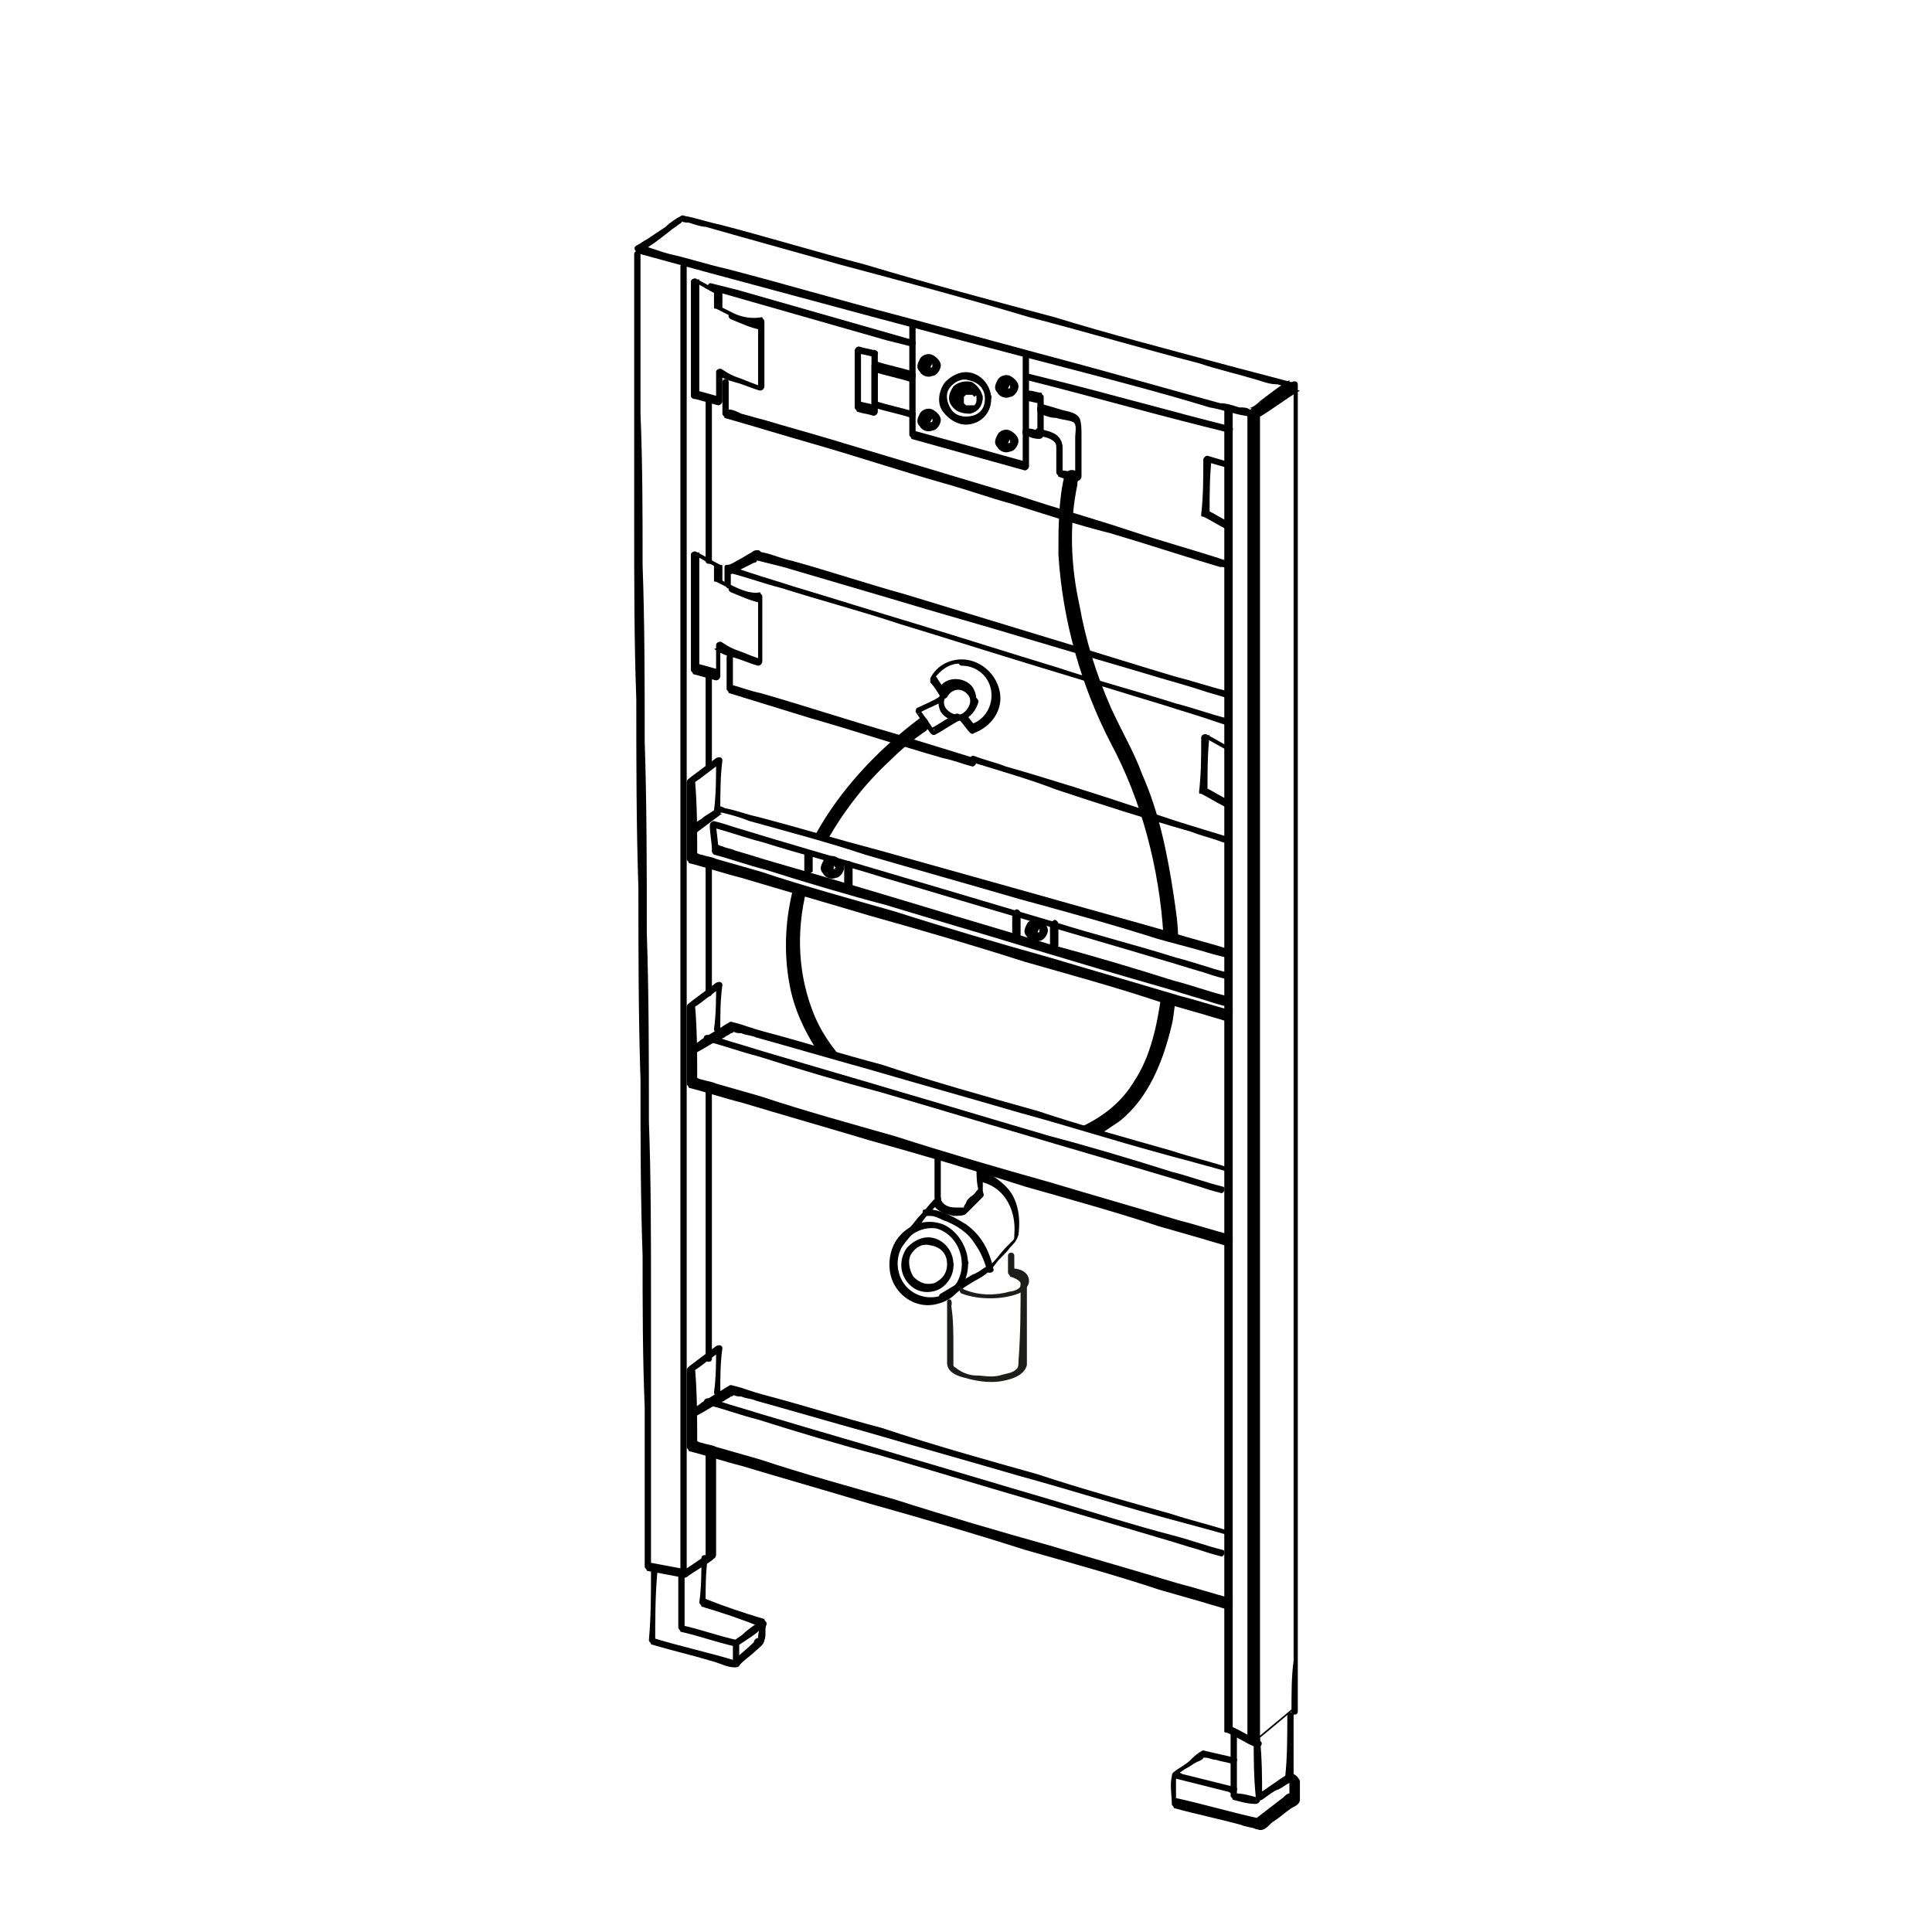 <?xml version="1.0" encoding="utf-8"?>
<!-- Generator: Adobe Illustrator 26.0.0, SVG Export Plug-In . SVG Version: 6.00 Build 0)  -->
<svg version="1.1" id="Layer_1" xmlns="http://www.w3.org/2000/svg" xmlns:xlink="http://www.w3.org/1999/xlink" x="0px" y="0px"
	 viewBox="0 0 92 92" style="enable-background:new 0 0 92 92;" xml:space="preserve">
<style type="text/css">
	.st0{fill:#1D1E1C;}
</style>
<g>
	<g>
		<path d="M61.5,81.4c-0.6,0.5-1.2,1-1.8,1.5c0.1,0,0.2,0.1,0.3,0.1c0-0.6,0-1.1,0-1.7c0-1.5,0-3.1,0-4.6c0-2.3,0-4.5,0-6.8     c0-2.8,0-5.6,0-8.3c0-3,0-6.1,0-9.1c0-3.1,0-6.1,0-9.2c0-2.9,0-5.7,0-8.6c0-2.4,0-4.8,0-7.2c0-1.7,0-3.5,0-5.2c0-0.5,0-1.1,0-1.6     c0-0.3,0-0.6,0-0.8c0,0,0-0.1,0-0.1c0,0-0.1,0.1-0.1,0.1c0.7-0.4,1.3-0.9,2-1.3c-0.1,0-0.2-0.1-0.3-0.1c0,0.6,0,1.1,0,1.7     c0,1.5,0,3,0,4.6c0,2.3,0,4.5,0,6.8c0,2.8,0,5.5,0,8.3c0,3,0,6,0,9.1c0,3.1,0,6.1,0,9.2c0,2.8,0,5.7,0,8.5c0,2.4,0,4.8,0,7.2     c0,1.7,0,3.5,0,5.2C61.5,79.8,61.5,80.6,61.5,81.4c0,0.1,0,0.1,0,0.1c0,0.2,0.3,0.2,0.3,0c0-0.6,0-1.1,0-1.7c0-1.5,0-3,0-4.6     c0-2.3,0-4.5,0-6.8c0-2.8,0-5.5,0-8.3c0-3,0-6,0-9.1c0-3.1,0-6.1,0-9.2c0-2.8,0-5.7,0-8.5c0-2.4,0-4.8,0-7.2c0-1.7,0-3.5,0-5.2     c0-0.8,0-1.6,0-2.5c0,0,0-0.1,0-0.1c0-0.1-0.1-0.2-0.3-0.1c-0.5,0.3-1,0.7-1.5,1c-0.2,0.1-0.5,0.3-0.6,0.5c0,0.2,0,0.5,0,0.7     c0,1.3,0,2.5,0,3.8c0,2.1,0,4.3,0,6.4c0,2.8,0,5.5,0,8.3c0,3.1,0,6.2,0,9.3c0,3.2,0,6.4,0,9.6c0,3,0,6,0,9.1c0,2.6,0,5.1,0,7.7     c0,1.9,0,3.7,0,5.6c0,0.9,0,1.8,0,2.6c0,0,0,0.1,0,0.1c0,0.2,0.2,0.2,0.3,0.1c0.6-0.5,1.2-1,1.8-1.5     C61.9,81.5,61.7,81.3,61.5,81.4z"/>
	</g>
	<g>
		<path d="M30.5,12.1c1.1,0.3,2.2,0.6,3.3,0.9c2.6,0.7,5.2,1.4,7.8,2.1c3,0.8,6,1.6,9.1,2.4c2.3,0.6,4.6,1.2,6.9,1.9     c0.6,0.1,1.1,0.3,1.7,0.4c0.1,0,0.2,0.1,0.3,0c0.2-0.1,0.4-0.3,0.5-0.4c0.3-0.2,0.6-0.4,0.9-0.6c0.2-0.1,0.3-0.2,0.5-0.3     c0.1-0.1,0.1-0.3,0-0.3c-1.1-0.3-2.3-0.6-3.4-0.9c-2.6-0.7-5.3-1.4-7.9-2.2c-3-0.8-6-1.6-9-2.5c-2.3-0.6-4.6-1.3-6.9-1.9     c-0.5-0.1-1.1-0.3-1.6-0.4c-0.1,0-0.2-0.1-0.3,0c-0.2,0.1-0.5,0.3-0.7,0.5c-0.3,0.2-0.6,0.4-0.9,0.6c-0.2,0.1-0.3,0.2-0.5,0.3     c-0.2,0.1,0,0.4,0.2,0.3c0.5-0.3,0.9-0.6,1.4-1c0.1-0.1,0.3-0.2,0.4-0.3c0,0,0.2-0.1,0.2-0.2c0-0.1-0.1,0-0.1,0c0,0,0,0,0,0     c0.1,0.1,0.3,0.1,0.4,0.1c0.3,0.1,0.6,0.2,0.8,0.2c2.1,0.6,4.3,1.2,6.4,1.8c3,0.8,6,1.6,9,2.5c2.7,0.7,5.4,1.5,8.1,2.2     c0.9,0.3,1.8,0.5,2.8,0.8c0.3,0.1,0.6,0.2,0.9,0.2c0.1,0,0.3,0.1,0.5,0.1c0,0,0,0,0.1,0c0-0.1,0-0.2,0-0.3c-0.5,0.3-1,0.7-1.4,1     c-0.1,0.1-0.2,0.2-0.4,0.3c0,0-0.1,0-0.1,0.1c-0.1,0.1,0.1-0.2,0.1,0c0,0-0.1,0-0.1,0c-0.1-0.1-0.3-0.1-0.5-0.1     c-0.3-0.1-0.6-0.2-0.9-0.2c-2.2-0.6-4.3-1.2-6.5-1.8c-3-0.8-5.9-1.6-8.9-2.4c-2.7-0.7-5.4-1.5-8.1-2.2c-0.9-0.2-1.8-0.5-2.7-0.7     c-0.4-0.1-0.9-0.3-1.3-0.4c0,0,0,0-0.1,0C30.4,11.7,30.3,12,30.5,12.1z"/>
	</g>
	<g>
		<path d="M33.6,69.2c0,1.6,0,3.2,0,4.9c0,0,0.1-0.1,0.1-0.1c-0.4,0.3-0.9,0.6-1.3,0.9c0.1,0,0.2,0.1,0.3,0.1c0-1.1,0-2.2,0-3.3     c0-2.6,0-5.2,0-7.8c0-3,0-6,0-8.9c0-2.3,0-4.6,0-6.9c0-0.7,0-1.4,0-2.1c0-1.4,0-2.9,0-4.3c0-2.6,0-5.2,0-7.9c0-3,0-6,0-9     c0-2.6,0-5.2,0-7.8c0-1.4,0-2.8,0-4.1c0-0.1,0-0.1,0-0.2c0-0.2-0.3-0.2-0.3,0c0,1,0,1.9,0,2.9c0,2.4,0,4.8,0,7.1c0,3,0,5.9,0,8.9     c0,2.8,0,5.6,0,8.4c0,1.8,0,3.6,0,5.4c0,0.6,0,1.1,0,1.7c0,2,0,3.9,0,5.9c0,2.9,0,5.8,0,8.7c0,2.8,0,5.6,0,8.4c0,1.6,0,3.1,0,4.7     c0,0.1,0,0.1,0,0.2c0,0.1,0.1,0.2,0.3,0.1c0.4-0.3,0.8-0.5,1.2-0.8c0.1-0.1,0.2-0.1,0.2-0.3c0-0.3,0-0.6,0-0.8c0-0.9,0-1.8,0-2.6     c0-0.4,0-0.9,0-1.3C33.9,68.9,33.6,68.9,33.6,69.2L33.6,69.2z"/>
	</g>
	<g>
		<path d="M33.6,51.9c0,1.4,0,2.9,0,4.3c0,2.3,0,4.6,0,6.9c0,0.5,0,1.1,0,1.6c0,0.2,0.3,0.2,0.3,0c0-1.4,0-2.9,0-4.3     c0-2.3,0-4.6,0-6.9c0-0.5,0-1.1,0-1.6C33.9,51.7,33.6,51.7,33.6,51.9L33.6,51.9z"/>
	</g>
	<g>
		<path d="M33.6,41.2c0,1.6,0,3.1,0,4.7c0,0.5,0,0.9,0,1.4c0,0.2,0.3,0.2,0.3,0c0-1.6,0-3.2,0-4.9c0-0.4,0-0.8,0-1.1     C33.9,41,33.6,41,33.6,41.2L33.6,41.2z"/>
	</g>
	<g>
		<path d="M33.6,19.1c0,2.2,0,4.4,0,6.7c0,0.3,0,0.6,0,0.9c0,0.2,0.3,0.2,0.3,0c0-2.2,0-4.4,0-6.7c0-0.3,0-0.6,0-0.9     C33.9,18.9,33.6,18.9,33.6,19.1L33.6,19.1z"/>
	</g>
	<g>
		<path d="M33.9,36.5c0-1.2,0-2.5,0-3.7c0-0.2,0-0.4,0-0.5c0-0.2-0.3-0.2-0.3,0c0,1.2,0,2.5,0,3.7c0,0.2,0,0.4,0,0.5     C33.6,36.7,33.9,36.7,33.9,36.5L33.9,36.5z"/>
	</g>
	<g>
		<path d="M58.3,19.5c0,0.6,0,1.1,0,1.7c0,1.5,0,3,0,4.6c0,2.3,0,4.5,0,6.8c0,2.8,0,5.5,0,8.3c0,3,0,6,0,9c0,3,0,6.1,0,9.1     c0,2.8,0,5.7,0,8.5c0,2.4,0,4.8,0,7.2c0,1.7,0,3.4,0,5.2c0,0.8,0,1.6,0,2.4c0,0,0,0.1,0,0.1c0,0.1,0,0.1,0.1,0.1     c0.5,0.2,0.9,0.5,1.4,0.7c0.2,0.1,0.4-0.2,0.2-0.3c-0.5-0.2-0.9-0.5-1.4-0.7c0,0,0.1,0.1,0.1,0.1c0-0.6,0-1.1,0-1.7     c0-1.5,0-3,0-4.6c0-2.3,0-4.5,0-6.8c0-2.8,0-5.5,0-8.3c0-3,0-6,0-9c0-3,0-6.1,0-9.1c0-2.8,0-5.7,0-8.5c0-2.4,0-4.8,0-7.2     c0-1.7,0-3.4,0-5.2c0-0.8,0-1.6,0-2.4c0,0,0-0.1,0-0.1C58.7,19.3,58.3,19.3,58.3,19.5L58.3,19.5z"/>
	</g>
	<g>
		<path d="M58.5,45.2c-0.9-0.3-1.8-0.5-2.7-0.8c-2.1-0.6-4.3-1.2-6.4-1.8c-2.5-0.7-5-1.4-7.5-2.1C40,40,38,39.4,36.1,38.9     c-0.5-0.1-1-0.3-1.5-0.4c-0.1,0-0.2-0.1-0.3-0.1c-0.1,0-0.2,0-0.2,0.1c-0.2,0.2-0.5,0.3-0.7,0.5c-0.2,0.1-0.3,0.2-0.5,0.4     c-0.2,0.1,0,0.4,0.2,0.3c0.4-0.3,0.8-0.6,1.2-0.9c0.2-0.1,0,0,0-0.1c0,0,0,0,0,0c0,0,0.1,0,0.1,0c0.4,0.1,0.8,0.2,1.3,0.4     c1.8,0.5,3.7,1,5.5,1.6c2.4,0.7,4.9,1.4,7.3,2.1c2.2,0.6,4.4,1.2,6.6,1.9c0.7,0.2,1.5,0.4,2.2,0.6c0.3,0.1,0.7,0.2,1.1,0.3     c0,0,0,0,0,0C58.6,45.6,58.7,45.3,58.5,45.2L58.5,45.2z"/>
	</g>
	<g>
		<path d="M58.6,48.1c-0.8-0.2-1.7-0.5-2.5-0.7c-2-0.6-4.1-1.2-6.1-1.8c-2.5-0.7-4.9-1.4-7.4-2.2c-2.1-0.6-4.3-1.2-6.4-1.9     c-0.7-0.2-1.4-0.4-2.1-0.6c-0.2-0.1-0.4-0.1-0.7-0.2c-0.1,0-0.2-0.1-0.3-0.1c0,0,0,0,0,0c0,0.1,0.1,0.1,0.1,0.2     c0-1.2,0-2.4-0.1-3.6c0,0-0.1,0.1-0.1,0.1c0.5-0.3,0.9-0.7,1.4-1c-0.1,0-0.2-0.1-0.3-0.1c0,0.8,0,1.6-0.1,2.4c0,0.2,0.3,0.2,0.3,0     c0-0.8,0-1.6,0.1-2.4c0-0.1-0.1-0.2-0.3-0.1c-0.4,0.3-0.8,0.6-1.2,0.9c-0.1,0.1-0.2,0.1-0.2,0.3c0,0.1,0,0.3,0,0.5     c0,1,0,2.1,0,3.1c0,0.1,0.1,0.1,0.1,0.2c0.8,0.2,1.7,0.5,2.5,0.7c2,0.6,4.1,1.2,6.1,1.8c2.5,0.7,4.9,1.4,7.4,2.2     c2.1,0.6,4.3,1.2,6.4,1.9c0.7,0.2,1.4,0.4,2.1,0.6c0.3,0.1,0.7,0.2,1,0.3c0,0,0,0,0,0C58.7,48.5,58.8,48.1,58.6,48.1L58.6,48.1z"/>
	</g>
	<g>
		<path d="M58.3,47.4c-0.8-0.2-1.6-0.5-2.4-0.7C54,46.1,52,45.5,50.1,45c-2.3-0.7-4.7-1.4-7-2.1c-2-0.6-4-1.2-6.1-1.8     c-0.7-0.2-1.3-0.4-2-0.6c-0.2-0.1-0.4-0.1-0.6-0.2c-0.1,0-0.2-0.1-0.3-0.1c0,0,0,0,0,0c0,0.1,0.1,0.1,0.1,0.2     c0-0.4-0.1-0.8-0.1-1.2c-0.1,0.1-0.1,0.1-0.2,0.2c0.8,0.2,1.6,0.5,2.4,0.7c1.9,0.6,3.9,1.1,5.8,1.7c2.4,0.7,4.7,1.4,7.1,2.1     c2,0.6,4.1,1.2,6.1,1.8c0.7,0.2,1.3,0.4,2,0.6c0.3,0.1,0.6,0.2,1,0.3c0,0,0,0,0,0c0.2,0.1,0.3-0.3,0.1-0.3     c-0.8-0.2-1.6-0.5-2.4-0.7c-1.9-0.6-3.9-1.1-5.8-1.7c-2.4-0.7-4.7-1.4-7.1-2.1c-2-0.6-4.1-1.2-6.1-1.8c-0.7-0.2-1.3-0.4-2-0.6     c-0.3-0.1-0.6-0.2-1-0.3c0,0,0,0,0,0c-0.1,0-0.2,0.1-0.2,0.2c0,0.4,0.1,0.8,0.1,1.2c0,0.1,0,0.1,0.1,0.2c0.8,0.2,1.6,0.5,2.4,0.7     c1.9,0.6,3.9,1.2,5.8,1.7c2.3,0.7,4.7,1.4,7,2.1c2,0.6,4,1.2,6.1,1.8c0.7,0.2,1.3,0.4,2,0.6c0.3,0.1,0.6,0.2,1,0.3c0,0,0,0,0,0     C58.4,47.8,58.5,47.5,58.3,47.4L58.3,47.4z"/>
	</g>
	<g>
		<path d="M32.5,74.7c-0.5-0.1-1.1-0.2-1.6-0.3c0,0.1,0.1,0.1,0.1,0.2c0-0.6,0-1.1,0-1.7c0-1.5,0-3,0-4.6c0-2.2,0-4.5,0-6.7     c0-2.7,0-5.5-0.1-8.2c0-3,0-6-0.1-9c0-3,0-6.1-0.1-9.1c0-2.8,0-5.6-0.1-8.4c0-2.4,0-4.8-0.1-7.2c0-1.7,0-3.4,0-5.1     c0-0.8,0-1.6,0-2.4c0,0,0-0.1,0-0.1c0-0.2-0.3-0.2-0.3,0c0,0.6,0,1.1,0,1.7c0,1.5,0,3,0,4.6c0,2.2,0,4.5,0,6.7     c0,2.7,0,5.5,0.1,8.2c0,3,0,6,0.1,9c0,3,0,6.1,0.1,9.1c0,2.8,0,5.6,0.1,8.4c0,2.4,0,4.8,0.1,7.2c0,1.7,0,3.4,0,5.1     c0,0.8,0,1.6,0,2.4c0,0,0,0.1,0,0.1c0,0.1,0.1,0.1,0.1,0.2c0.5,0.1,1.1,0.2,1.6,0.3C32.6,75.1,32.7,74.8,32.5,74.7L32.5,74.7z"/>
	</g>
	<g>
		<path d="M45.1,60.2c0,0.4-0.2,0.7-0.6,0.9c-0.4,0.1-0.7,0-1-0.3c-0.2-0.3-0.3-0.8-0.1-1.1c0.2-0.3,0.5-0.5,0.9-0.4     C44.9,59.4,45.1,59.8,45.1,60.2c0,0.2,0.3,0.2,0.3,0c0-0.5-0.3-1-0.8-1.2c-0.5-0.2-1,0-1.4,0.4c-0.3,0.4-0.4,1-0.1,1.5     c0.3,0.5,0.8,0.7,1.3,0.6c0.6-0.1,1-0.7,1-1.2C45.5,60,45.1,60,45.1,60.2z"/>
	</g>
	<g>
		<path d="M45.8,60.2c0,0.7-0.4,1.3-1,1.5c-0.6,0.2-1.3,0-1.7-0.5c-0.4-0.5-0.5-1.3-0.1-1.9c0.3-0.6,1-0.9,1.6-0.8     C45.3,58.7,45.8,59.4,45.8,60.2c0,0.2,0.3,0.2,0.3,0c0-0.8-0.5-1.6-1.2-1.9c-0.8-0.3-1.6,0-2.1,0.6c-0.5,0.6-0.6,1.6-0.2,2.3     c0.4,0.7,1.2,1.1,2,0.9c0.9-0.2,1.5-1,1.5-1.9C46.2,60,45.9,60,45.8,60.2z"/>
	</g>
	<g>
		<path d="M46.5,55.6c0,0.4,0,0.7,0.1,1.1c0,0,0-0.1,0-0.1c-0.1,0.1-0.2,0.3-0.4,0.4c-0.1,0.1-0.2,0.2-0.2,0.3c0,0-0.1,0.1-0.1,0.2     c0,0,0.1,0,0,0c0,0-0.1,0-0.1,0c-0.1,0-0.2,0-0.3,0c-0.3,0-0.6-0.1-0.7-0.4c-0.1-0.1-0.2-0.1-0.3,0c-0.3,0.3-0.5,0.6-0.8,0.9     c-0.3,0.4-0.6,0.7-0.9,1.1c-0.1,0.2,0.1,0.4,0.2,0.2c0.3-0.4,0.6-0.7,0.9-1.1c0.2-0.3,0.5-0.6,0.8-0.9c-0.1,0-0.2,0-0.3,0     c0.2,0.4,0.6,0.5,1,0.6c0.2,0,0.5,0,0.6-0.1c0.2-0.2,0.4-0.4,0.6-0.6c0.1-0.1,0.1-0.1,0.2-0.2c0.1-0.1,0-0.2,0-0.3     c0-0.3,0-0.6,0-0.9C46.9,55.3,46.5,55.3,46.5,55.6L46.5,55.6z"/>
	</g>
	<g>
		<path d="M44.8,57c0-0.5,0-1.1,0-1.6c0-0.1,0-0.2,0-0.2c0-0.2-0.3-0.2-0.3,0c0,0.5,0,1.1,0,1.6c0,0.1,0,0.2,0,0.2     C44.5,57.3,44.9,57.3,44.8,57L44.8,57z"/>
	</g>
	<g>
		<path d="M46.8,56.3c1.1,0.3,1.6,1.4,1.5,2.5c0,0.2,0,0.2-0.1,0.3c-0.1,0.1-0.2,0.2-0.3,0.3c-0.2,0.2-0.4,0.5-0.6,0.7     c-0.1,0.1-0.1,0.1-0.2,0.2c0,0,0,0,0,0c0,0,0,0-0.1,0c-0.2,0.1-0.4,0.3-0.7,0.4c-0.5,0.3-1,0.6-1.5,0.9c-0.2,0.1,0,0.4,0.2,0.3     c0.5-0.3,0.9-0.6,1.4-0.9c0.4-0.2,0.7-0.4,1-0.8c0.2-0.3,0.5-0.5,0.7-0.8c0.2-0.2,0.3-0.3,0.4-0.6c0.1-0.8,0-1.7-0.6-2.3     c-0.3-0.3-0.7-0.6-1.1-0.7C46.7,55.9,46.6,56.2,46.8,56.3L46.8,56.3z"/>
	</g>
	<g>
		<path d="M44.1,57.9C44.2,57.9,44.2,57.9,44.1,57.9c0.1,0,0.1,0,0.1,0c0,0,0.1,0,0,0c0,0,0,0,0.1,0c0.2,0,0.4,0.1,0.6,0.2     c0.6,0.2,1.2,0.6,1.5,1.1c0.3,0.4,0.5,0.9,0.6,1.3c0,0.2,0.4,0.1,0.3-0.1c-0.2-0.9-0.6-1.6-1.3-2.1c-0.5-0.3-1-0.6-1.6-0.7     c-0.1,0-0.3,0-0.4,0C43.9,57.6,43.9,57.9,44.1,57.9L44.1,57.9z"/>
	</g>
	<g>
		<path d="M31,74.8c0,1.1,0,2.2-0.1,3.3c0,0.1,0.1,0.1,0.1,0.2c1,0.3,1.9,0.5,2.9,0.8c0.4,0.1,0.7,0.3,1.1,0.3     c0.2,0,0.2-0.1,0.3-0.2c0.2-0.2,0.5-0.4,0.7-0.6c0.1-0.1,0.4-0.3,0.4-0.5c0.1-0.2,0-0.5,0.1-0.8c0-0.1-0.1-0.1-0.1-0.2     c-1-0.3-1.9-0.6-2.9-1c0,0.1,0.1,0.1,0.1,0.2c0-0.7,0-1.4,0.1-2.1c0-0.2-0.3-0.2-0.3,0c0,0.7,0,1.4-0.1,2.1c0,0.1,0.1,0.1,0.1,0.2     c1,0.3,1.9,0.6,2.9,1c0-0.1-0.1-0.1-0.1-0.2c0,0.2-0.1,0.4-0.1,0.7c0,0,0,0.2,0,0c0-0.1,0-0.1,0,0c-0.1,0-0.2,0.1-0.2,0.2     c-0.3,0.3-0.7,0.6-1,0.9c0.1,0,0.1,0,0.2,0c-1.3-0.4-2.7-0.7-4-1.1c0,0.1,0.1,0.1,0.1,0.2c0-1.1,0-2.2,0.1-3.3     C31.3,74.6,31,74.6,31,74.8L31,74.8z"/>
	</g>
	<g>
		<path d="M32.3,75c0,0.8,0,1.7,0,2.5c0,0.1,0.1,0.1,0.1,0.2c0.9,0.2,1.7,0.5,2.6,0.7c0.2,0.1,0.3-0.3,0.1-0.3     c-0.9-0.2-1.7-0.5-2.6-0.7c0,0.1,0.1,0.1,0.1,0.2c0-0.8,0-1.7,0-2.5C32.6,74.8,32.3,74.8,32.3,75L32.3,75z"/>
	</g>
	<g>
		<path d="M36.2,77.2c-0.3,0.2-0.6,0.4-0.8,0.6c-0.1,0.1-0.3,0.2-0.4,0.3c-0.1,0-0.1,0.1-0.1,0.2c0,0.1,0,0.1,0,0.2     c0,0.2,0,0.4,0,0.6c0,0.2,0.3,0.2,0.3,0c0-0.3,0-0.5,0-0.8c0,0-0.1,0.1-0.1,0.1c0.4-0.3,0.8-0.5,1.1-0.8c0.1,0,0.1-0.1,0.2-0.1     c0.1-0.1,0.1-0.1,0.1-0.2C36.4,77.2,36.3,77.2,36.2,77.2L36.2,77.2z"/>
	</g>
	<g>
		<path d="M61.3,81.7c0,1,0,2-0.1,2.9c0,0,0.1-0.1,0.1-0.1c-0.5,0.3-1,0.7-1.5,1c0.1,0,0.2,0.1,0.3,0.1c0-0.9,0-1.8-0.1-2.8     c0-0.2-0.3-0.2-0.3,0c0,0.9,0,1.8,0.1,2.8c0,0.1,0.1,0.2,0.3,0.1c0.3-0.2,0.5-0.4,0.8-0.5c0.2-0.1,0.3-0.2,0.5-0.3     c0.1-0.1,0.2-0.1,0.2-0.3c0-0.2,0-0.5,0-0.7c0-0.5,0-0.9,0-1.4c0-0.3,0-0.6,0-0.9C61.7,81.5,61.3,81.5,61.3,81.7L61.3,81.7z"/>
	</g>
	<g>
		<path d="M58.6,82.5c0,0.9,0,1.7,0,2.6c0,0.1,0,0.3,0,0.4c0,0.1,0.1,0.1,0.1,0.2c0.4,0.1,0.7,0.2,1.1,0.2c0.2,0,0.3-0.3,0.1-0.3     c-0.4-0.1-0.7-0.2-1.1-0.2c0,0.1,0.1,0.1,0.1,0.2c0-0.9,0-1.7,0-2.6c0-0.1,0-0.3,0-0.4C58.9,82.3,58.6,82.3,58.6,82.5L58.6,82.5z"/>
	</g>
	<g>
		<path d="M61.4,84.6c0,0.3,0,0.6,0,0.8c0,0,0,0.2,0,0c0-0.1,0,0,0,0c-0.1,0-0.2,0.1-0.3,0.2c-0.4,0.3-0.9,0.7-1.3,1     c0.1,0,0.1,0,0.2,0c-1.4-0.3-2.7-0.7-4.1-1c0,0.1,0.1,0.1,0.1,0.2c0-0.4,0-0.9,0-1.3c0,0-0.1,0.1-0.1,0.1c0.2-0.1,0.4-0.3,0.6-0.4     c0.2-0.1,0.3-0.2,0.5-0.3c0,0,0.3-0.1,0.3-0.2c0,0-0.2,0-0.1,0c0,0,0.1,0,0.2,0c0.2,0,0.3,0.1,0.5,0.1c0.3,0.1,0.5,0.1,0.8,0.2     c0.2,0,0.3-0.3,0.1-0.3c-0.4-0.1-0.9-0.2-1.3-0.3c-0.1,0-0.2-0.1-0.3,0c-0.2,0.1-0.4,0.3-0.5,0.4c-0.2,0.2-0.4,0.3-0.7,0.5     c-0.1,0.1-0.2,0.1-0.2,0.3c-0.1,0.4,0,0.9,0,1.3c0,0.1,0.1,0.1,0.1,0.2c1.1,0.3,2.1,0.5,3.2,0.8c0.2,0.1,0.5,0.1,0.7,0.2     c0.1,0,0.2,0.1,0.4,0c0.2-0.1,0.3-0.3,0.5-0.4c0.3-0.2,0.5-0.4,0.8-0.6c0.2-0.1,0.4-0.2,0.4-0.4c0-0.3,0-0.6,0-0.9     C61.7,84.4,61.4,84.4,61.4,84.6L61.4,84.6z"/>
	</g>
	<g>
		<path d="M56,84.7c0.8,0.2,1.6,0.4,2.4,0.6c0.1,0,0.2,0.1,0.3,0.1c0.2,0,0.3-0.3,0.1-0.3c-0.8-0.2-1.6-0.4-2.4-0.6     c-0.1,0-0.2-0.1-0.3-0.1C55.9,84.3,55.8,84.6,56,84.7L56,84.7z"/>
	</g>
	<g>
		<path d="M48.9,18.1c2.8,0.7,5.6,1.5,8.4,2.2c0.4,0.1,0.8,0.2,1.2,0.3c0.2,0.1,0.3-0.3,0.1-0.3c-2.8-0.7-5.6-1.5-8.4-2.2     c-0.4-0.1-0.8-0.2-1.2-0.3C48.8,17.7,48.7,18.1,48.9,18.1L48.9,18.1z"/>
	</g>
	<g>
		<path d="M33.8,13.8c2.8,0.8,5.6,1.6,8.4,2.4c0.4,0.1,0.8,0.2,1.2,0.3c0.2,0.1,0.3-0.3,0.1-0.3c-2.8-0.8-5.6-1.6-8.4-2.4     c-0.4-0.1-0.8-0.2-1.2-0.3C33.7,13.4,33.6,13.8,33.8,13.8L33.8,13.8z"/>
	</g>
	<g>
		<path class="st0" d="M45.8,61.6c0.8,0.3,1.9,0.3,2.7,0c0.2-0.1,0.5-0.3,0.5-0.6c0-0.4-0.4-0.6-0.8-0.6c0,0.1,0.1,0.1,0.1,0.2     c0-0.3,0-0.5,0-0.8c0-0.2-0.3-0.2-0.3,0c0,0.3,0,0.5,0,0.8c0,0.1,0.1,0.1,0.1,0.2c0.1,0,0.6,0.2,0.5,0.4c0,0.2-0.4,0.3-0.5,0.3     c-0.7,0.2-1.5,0.2-2.2-0.1C45.7,61.2,45.6,61.5,45.8,61.6L45.8,61.6z"/>
	</g>
	<g>
		<path class="st0" d="M45.1,62c0,0.7,0,1.3,0,2c0,0.3,0,0.6,0,0.9c0,0.4,0.4,0.6,0.8,0.7c0.7,0.2,1.4,0.3,2.1,0.1     c0.4-0.1,0.8-0.3,0.9-0.7c0-0.6,0-1.3,0-1.9c0-0.7,0-1.4,0-2c0-0.2-0.3-0.2-0.3,0c0,1.2,0,2.4-0.1,3.7c0,0.2,0,0.3-0.1,0.4     c-0.2,0.2-0.5,0.2-0.8,0.3c-0.4,0.1-0.8,0-1.1,0c-0.3,0-0.6-0.1-0.9-0.3c-0.1-0.1-0.2-0.1-0.2-0.2c0-0.3,0-0.5,0-0.8     c0-0.7,0-1.4-0.1-2C45.4,61.8,45.1,61.8,45.1,62L45.1,62z"/>
	</g>
	<g>
		<path d="M39.8,41.3C39.8,41.3,39.8,41.3,39.8,41.3C39.8,41.4,39.8,41.3,39.8,41.3C39.8,41.4,39.7,41.4,39.8,41.3     C39.7,41.4,39.7,41.4,39.8,41.3C39.7,41.4,39.7,41.4,39.8,41.3C39.7,41.4,39.7,41.4,39.8,41.3c0,0.1,0,0.1,0,0.1     C39.7,41.4,39.7,41.4,39.8,41.3c0,0.1,0,0.1-0.1,0.1c0,0,0,0,0,0c0,0,0,0,0,0c0,0,0,0,0,0c0,0,0,0,0,0c0,0,0,0,0,0c0,0,0,0,0,0     c0,0,0,0-0.1,0c0,0,0,0,0,0c0,0,0,0,0,0c0,0,0,0,0,0c0,0,0,0,0,0c0,0,0,0,0,0c0,0,0,0,0,0c0,0,0,0,0,0c0,0,0,0,0,0c0,0,0,0,0,0     c0,0,0,0,0,0c0,0,0,0,0,0c0,0,0,0,0,0c0,0,0,0,0,0c0,0,0,0,0,0c0,0,0,0,0,0c0,0,0,0,0,0c0,0,0,0,0,0c0,0,0,0,0,0c0,0,0,0,0,0     c0,0,0,0,0,0c0,0,0,0,0,0c0,0,0,0,0,0c0,0,0,0,0,0c0,0,0,0,0,0c0,0,0,0,0,0c0,0,0,0,0,0c0,0,0,0,0,0c0,0,0,0,0,0c0,0,0,0,0,0     c0,0,0,0,0,0c0,0,0,0,0,0c0,0,0,0,0,0c0,0,0,0,0,0c0,0,0,0,0,0c0,0,0,0,0,0c0,0,0,0,0,0c0,0,0,0,0,0c0,0,0,0,0,0c0,0,0,0,0,0     c0,0,0,0,0,0c0,0,0,0,0,0c0,0,0,0,0.1,0c0,0,0,0,0,0c0,0,0,0,0,0c0,0,0,0,0,0c0,0,0,0,0,0c0,0,0,0,0,0c0,0,0,0,0,0     C39.7,41.2,39.7,41.2,39.8,41.3C39.7,41.2,39.7,41.2,39.8,41.3C39.7,41.2,39.7,41.3,39.8,41.3C39.7,41.3,39.7,41.3,39.8,41.3     C39.7,41.3,39.7,41.3,39.8,41.3C39.8,41.3,39.8,41.3,39.8,41.3C39.8,41.3,39.8,41.3,39.8,41.3C39.8,41.3,39.8,41.3,39.8,41.3     C39.8,41.3,39.8,41.3,39.8,41.3c0,0.1,0.1,0.2,0.2,0.2c0.1,0,0.2-0.1,0.2-0.2c0-0.2-0.2-0.4-0.4-0.5c-0.2-0.1-0.5,0-0.6,0.2     c-0.1,0.2-0.2,0.4,0,0.6c0.1,0.2,0.4,0.3,0.6,0.2c0.2,0,0.4-0.3,0.4-0.5c0-0.1-0.1-0.2-0.2-0.2C39.8,41.2,39.8,41.2,39.8,41.3z"/>
	</g>
	<g>
		<path d="M49.5,44.3C49.5,44.3,49.5,44.3,49.5,44.3C49.5,44.3,49.6,44.3,49.5,44.3C49.5,44.3,49.5,44.3,49.5,44.3     C49.5,44.4,49.5,44.3,49.5,44.3C49.5,44.3,49.5,44.3,49.5,44.3C49.5,44.3,49.5,44.3,49.5,44.3c0,0.1,0,0.1,0,0.1     C49.5,44.4,49.5,44.4,49.5,44.3c0,0.1,0,0.1-0.1,0.1c0,0,0,0,0,0c0,0,0,0,0,0c0,0,0,0,0,0c0,0,0,0,0,0c0,0,0,0,0,0c0,0,0,0,0,0     c0,0,0,0-0.1,0c0,0,0,0,0,0c0,0,0,0,0,0c0,0,0,0,0,0c0,0,0,0,0,0c0,0,0,0,0,0c0,0,0,0,0,0c0,0,0,0,0,0c0,0,0,0,0,0c0,0,0,0,0,0     c0,0,0,0,0,0c0,0,0,0,0,0c0,0,0,0,0,0c0,0,0,0,0,0c0,0,0,0,0,0c0,0,0,0,0,0c0,0,0,0,0,0c0,0,0,0,0,0c0,0,0,0,0,0c0,0,0,0,0,0     c0,0,0,0,0,0c0,0,0,0,0,0c0,0,0,0,0,0c0,0,0,0,0,0c0,0,0,0,0,0c0,0,0,0,0,0c0,0,0,0,0,0c0,0,0,0,0,0c0,0,0,0,0,0c0,0,0,0,0,0     c0,0,0,0,0,0c0,0,0,0,0,0c0,0,0,0,0,0c0,0,0,0,0,0c0,0,0,0,0,0c0,0,0,0,0,0c0,0,0,0,0,0c0,0,0,0,0,0c0,0,0,0,0,0c0,0,0,0,0,0     c0,0,0,0,0,0c0,0,0,0,0,0c0,0,0,0,0.1,0c0,0,0,0,0,0c0,0,0,0,0,0c0,0,0,0,0,0c0,0,0,0,0,0c0,0,0,0,0,0c0,0,0,0,0,0     C49.5,44.2,49.5,44.2,49.5,44.3C49.5,44.2,49.5,44.2,49.5,44.3C49.5,44.2,49.5,44.2,49.5,44.3C49.5,44.2,49.5,44.2,49.5,44.3     C49.5,44.2,49.5,44.2,49.5,44.3C49.5,44.2,49.5,44.2,49.5,44.3C49.5,44.2,49.5,44.3,49.5,44.3C49.5,44.2,49.5,44.2,49.5,44.3     C49.5,44.3,49.5,44.3,49.5,44.3c0,0.1,0.1,0.2,0.2,0.2c0.1,0,0.2-0.1,0.2-0.2c0-0.2-0.2-0.4-0.4-0.5c-0.2-0.1-0.5,0-0.6,0.2     c-0.1,0.2-0.2,0.4,0,0.6c0.1,0.2,0.4,0.3,0.6,0.2c0.2,0,0.4-0.3,0.4-0.5c0-0.1-0.1-0.2-0.2-0.2C49.6,44.1,49.5,44.2,49.5,44.3z"/>
	</g>
	<g>
		<path d="M58.5,55.6c-0.9-0.3-1.8-0.5-2.7-0.8c-2.1-0.6-4.3-1.2-6.4-1.9c-2.5-0.7-5-1.4-7.4-2.2c-1.9-0.5-3.8-1.1-5.7-1.6     c-0.4-0.1-0.9-0.3-1.3-0.4c-0.1,0-0.2-0.1-0.3,0c-0.2,0.1-0.3,0.2-0.5,0.3c-0.3,0.2-0.5,0.3-0.8,0.5c-0.1,0.1-0.3,0.2-0.4,0.3     c-0.2,0.1,0,0.4,0.2,0.3c0.4-0.2,0.8-0.5,1.3-0.7c0.1-0.1,0.2-0.1,0.3-0.2c0.1,0,0.2-0.1,0.1-0.1c-0.1,0,0,0,0,0     c0.1,0.1,0.3,0.1,0.4,0.1c0.2,0.1,0.5,0.1,0.7,0.2c1.8,0.5,3.5,1,5.3,1.5c2.4,0.7,4.9,1.4,7.3,2.1c2.2,0.6,4.4,1.3,6.6,1.9     c0.7,0.2,1.5,0.4,2.2,0.6c0.4,0.1,0.7,0.2,1.1,0.3c0,0,0,0,0,0C58.7,55.9,58.7,55.6,58.5,55.6L58.5,55.6z"/>
	</g>
	<g>
		<path d="M58.6,58.8c-0.8-0.2-1.7-0.5-2.5-0.7c-2-0.6-4.1-1.2-6.1-1.8c-2.5-0.7-4.9-1.4-7.4-2.2c-2.1-0.6-4.3-1.2-6.4-1.9     c-0.7-0.2-1.4-0.4-2.1-0.6c-0.2-0.1-0.4-0.1-0.7-0.2c-0.1,0-0.2-0.1-0.3-0.1c0,0,0,0,0,0c0,0.1,0.1,0.1,0.1,0.2     c0-1.2,0-2.4-0.1-3.6c0,0-0.1,0.1-0.1,0.1c0.5-0.3,0.9-0.7,1.4-1c-0.1,0-0.2-0.1-0.3-0.1c0,0.7,0,1.4-0.1,2.1c0,0.2,0.3,0.2,0.3,0     c0-0.7,0-1.4,0.1-2.1c0-0.1-0.1-0.2-0.3-0.1c-0.4,0.3-0.8,0.6-1.2,0.9c-0.1,0.1-0.2,0.1-0.2,0.3c0,0.1,0,0.3,0,0.5     c0,1,0,2.1,0,3.1c0,0.1,0.1,0.1,0.1,0.2c0.8,0.2,1.7,0.5,2.5,0.7c2,0.6,4.1,1.2,6.1,1.8c2.5,0.7,4.9,1.4,7.4,2.2     c2.1,0.6,4.3,1.2,6.4,1.9c0.7,0.2,1.4,0.4,2.1,0.6c0.3,0.1,0.7,0.2,1,0.3c0,0,0,0,0,0C58.7,59.2,58.8,58.9,58.6,58.8L58.6,58.8z"/>
	</g>
	<g>
		<path d="M33.7,49.6c0.8,0.2,1.6,0.5,2.4,0.7c1.9,0.6,3.9,1.2,5.8,1.7c2.4,0.7,4.7,1.4,7.1,2.1c2,0.6,4.1,1.2,6.1,1.8     c0.7,0.2,1.3,0.4,2,0.6c0.3,0.1,0.6,0.2,1,0.3c0,0,0,0,0,0c0.2,0.1,0.3-0.3,0.1-0.3c-0.8-0.2-1.6-0.5-2.4-0.7     c-1.9-0.6-3.9-1.2-5.8-1.7c-2.4-0.7-4.7-1.4-7.1-2.1c-2-0.6-4.1-1.2-6.1-1.8c-0.7-0.2-1.3-0.4-2-0.6c-0.3-0.1-0.6-0.2-1-0.3     c0,0,0,0,0,0C33.5,49.2,33.4,49.5,33.7,49.6L33.7,49.6z"/>
	</g>
	<g>
		<path d="M58.5,72.9c-0.9-0.3-1.8-0.5-2.7-0.8c-2.1-0.6-4.3-1.2-6.4-1.9c-2.5-0.7-5-1.4-7.4-2.2c-1.9-0.5-3.8-1.1-5.7-1.6     c-0.4-0.1-0.9-0.3-1.3-0.4c-0.1,0-0.2-0.1-0.3,0c-0.2,0.1-0.3,0.2-0.5,0.3c-0.3,0.2-0.5,0.3-0.8,0.5c-0.1,0.1-0.3,0.2-0.4,0.3     c-0.2,0.1,0,0.4,0.2,0.3c0.4-0.2,0.8-0.5,1.3-0.7c0.1-0.1,0.2-0.1,0.3-0.2c0.1,0,0.2-0.1,0.1-0.1c-0.1,0,0,0,0,0     c0.1,0.1,0.3,0.1,0.4,0.1c0.2,0.1,0.5,0.1,0.7,0.2c1.8,0.5,3.5,1,5.3,1.5c2.4,0.7,4.9,1.4,7.3,2.1c2.2,0.6,4.4,1.3,6.6,1.9     c0.7,0.2,1.5,0.4,2.2,0.6c0.4,0.1,0.7,0.2,1.1,0.3c0,0,0,0,0,0C58.7,73.3,58.7,72.9,58.5,72.9L58.5,72.9z"/>
	</g>
	<g>
		<path d="M58.6,76.1c-0.8-0.2-1.7-0.5-2.5-0.7c-2-0.6-4.1-1.2-6.1-1.8c-2.5-0.7-4.9-1.4-7.4-2.2c-2.1-0.6-4.3-1.2-6.4-1.9     c-0.7-0.2-1.4-0.4-2.1-0.6c-0.2-0.1-0.4-0.1-0.7-0.2c-0.1,0-0.2-0.1-0.3-0.1c0,0,0,0,0,0c0,0.1,0.1,0.1,0.1,0.2     c0-1.2,0-2.4-0.1-3.6c0,0-0.1,0.1-0.1,0.1c0.5-0.3,0.9-0.7,1.4-1c-0.1,0-0.2-0.1-0.3-0.1c0,0.7,0,1.4-0.1,2.1c0,0.2,0.3,0.2,0.3,0     c0-0.7,0-1.4,0.1-2.1c0-0.1-0.1-0.2-0.3-0.1c-0.4,0.3-0.8,0.6-1.2,0.9c-0.1,0.1-0.2,0.1-0.2,0.3c0,0.1,0,0.3,0,0.5     c0,1,0,2.1,0,3.1c0,0.1,0.1,0.1,0.1,0.2c0.8,0.2,1.7,0.5,2.5,0.7c2,0.6,4.1,1.2,6.1,1.8c2.5,0.7,4.9,1.4,7.4,2.2     c2.1,0.6,4.3,1.2,6.4,1.9c0.7,0.2,1.4,0.4,2.1,0.6c0.3,0.1,0.7,0.2,1,0.3c0,0,0,0,0,0C58.7,76.5,58.8,76.2,58.6,76.1L58.6,76.1z"/>
	</g>
	<g>
		<path d="M33.7,66.9c0.8,0.2,1.6,0.5,2.4,0.7c1.9,0.6,3.9,1.2,5.8,1.7c2.4,0.7,4.7,1.4,7.1,2.1c2,0.6,4.1,1.2,6.1,1.8     c0.7,0.2,1.3,0.4,2,0.6c0.3,0.1,0.6,0.2,1,0.3c0,0,0,0,0,0c0.2,0.1,0.3-0.3,0.1-0.3c-0.8-0.2-1.6-0.5-2.4-0.7     C53.9,72.6,52,72,50,71.4c-2.4-0.7-4.7-1.4-7.1-2.1c-2-0.6-4.1-1.2-6.1-1.8c-0.7-0.2-1.3-0.4-2-0.6c-0.3-0.1-0.6-0.2-1-0.3     c0,0,0,0,0,0C33.5,66.5,33.4,66.9,33.7,66.9L33.7,66.9z"/>
	</g>
	<g>
		<path d="M38.3,40.6c0,0.3,0,0.6,0,0.8c0,0,0,0.1,0,0.1c0,0.1,0.1,0.1,0.2,0.1c0.1,0,0.2-0.1,0.2-0.1c0-0.3,0-0.6,0-0.8     c0,0,0-0.1,0-0.1c0-0.1-0.1-0.1-0.2-0.1C38.4,40.5,38.3,40.5,38.3,40.6L38.3,40.6z"/>
	</g>
	<g>
		<path d="M40.2,41.2c0,0.3,0,0.6,0,1c0,0,0,0.1,0,0.1c0,0.1,0.1,0.2,0.2,0.2c0.1,0,0.2-0.1,0.2-0.2c0-0.3,0-0.6,0-1     c0,0,0-0.1,0-0.1c0-0.1-0.1-0.2-0.2-0.2C40.3,41,40.2,41.1,40.2,41.2L40.2,41.2z"/>
	</g>
	<g>
		<path d="M48.2,43.5c0,0.3,0,0.6,0,0.9c0,0,0,0.1,0,0.1c0,0.1,0.1,0.2,0.2,0.2c0.1,0,0.2-0.1,0.2-0.2c0-0.3,0-0.6,0-0.9     c0,0,0-0.1,0-0.1c0-0.1-0.1-0.2-0.2-0.2C48.2,43.4,48.2,43.4,48.2,43.5L48.2,43.5z"/>
	</g>
	<g>
		<path d="M50,44c0,0.3,0,0.6,0,0.9c0,0,0,0.1,0,0.1c0,0.1,0.1,0.2,0.2,0.2c0.1,0,0.2-0.1,0.2-0.2c0-0.3,0-0.6,0-0.9     c0,0,0-0.1,0-0.1c0-0.1-0.1-0.2-0.2-0.2C50.1,43.9,50,43.9,50,44L50,44z"/>
	</g>
	<g>
		<g>
			<path d="M34.8,27.9c0-0.2,0-0.4,0-0.6c0,0-0.1,0.1-0.1,0.1c0.4-0.2,0.8-0.4,1.2-0.6c0.1,0,0.2-0.1,0.1-0.1c-0.2,0-0.1,0,0,0      c0,0,0.1,0,0.1,0c0.4,0.1,0.8,0.2,1.2,0.3c1.7,0.5,3.4,1,5.1,1.5c2.3,0.7,4.5,1.3,6.8,2c2,0.6,4.1,1.2,6.1,1.8      c0.7,0.2,1.4,0.4,2,0.6c0.3,0.1,0.7,0.2,1,0.3c0,0,0,0,0,0c0.2,0.1,0.3-0.3,0.1-0.3c-0.8-0.2-1.7-0.5-2.5-0.7      c-2-0.6-3.9-1.2-5.9-1.8c-2.3-0.7-4.6-1.4-6.9-2.1c-1.8-0.5-3.6-1.1-5.4-1.6c-0.5-0.1-0.9-0.3-1.4-0.4c-0.1,0-0.1-0.1-0.2-0.1      c-0.1,0-0.2,0-0.3,0.1c-0.2,0.1-0.5,0.3-0.7,0.4c-0.2,0.1-0.3,0.2-0.5,0.2c-0.1,0-0.1,0.1-0.1,0.1c0,0.2,0,0.4,0,0.6      C34.5,28.1,34.8,28.1,34.8,27.9L34.8,27.9z"/>
		</g>
		<g>
			<path d="M46.4,36.1c-1.3-0.4-2.6-0.8-3.9-1.2c-2.1-0.6-4.2-1.3-6.3-1.9c-0.5-0.1-1-0.3-1.4-0.4c0,0.1,0.1,0.1,0.1,0.2      c0-0.5,0-1,0-1.5c0-0.2-0.3-0.2-0.3,0c0,0.5,0,1,0,1.5c0,0.1,0.1,0.1,0.1,0.2c1.3,0.4,2.6,0.8,3.9,1.2c2.1,0.6,4.2,1.3,6.3,1.9      c0.5,0.1,1,0.3,1.4,0.4C46.5,36.5,46.6,36.1,46.4,36.1L46.4,36.1z"/>
		</g>
		<g>
			<path d="M58.3,39.8c-1.3-0.4-2.7-0.8-4-1.3c-2.1-0.7-4.3-1.4-6.4-2c-0.5-0.2-1-0.3-1.5-0.5c-0.2-0.1-0.3,0.3-0.1,0.3      c1.3,0.4,2.7,0.8,4,1.3c2.1,0.7,4.3,1.4,6.4,2c0.5,0.2,1,0.3,1.5,0.5C58.4,40.2,58.5,39.9,58.3,39.8L58.3,39.8z"/>
		</g>
		<g>
			<path d="M58.4,34.2c-0.8-0.2-1.6-0.5-2.4-0.7c-1.9-0.6-3.8-1.1-5.6-1.7c-2.3-0.7-4.5-1.4-6.8-2.1c-2-0.6-3.9-1.2-5.9-1.8      c-0.6-0.2-1.3-0.4-1.9-0.6c-0.3-0.1-0.6-0.2-0.9-0.3c0,0,0,0,0,0c-0.2-0.1-0.3,0.3-0.1,0.3c0.8,0.2,1.6,0.5,2.4,0.7      c1.9,0.6,3.8,1.1,5.6,1.7c2.3,0.7,4.5,1.4,6.8,2.1c2,0.6,3.9,1.2,5.9,1.8c0.6,0.2,1.3,0.4,1.9,0.6c0.3,0.1,0.6,0.2,0.9,0.3      c0,0,0,0,0,0C58.6,34.6,58.6,34.3,58.4,34.2L58.4,34.2z"/>
		</g>
		<g>
			<path d="M58.6,35.6c-0.4-0.2-0.7-0.4-1.1-0.6c-0.1-0.1-0.3,0-0.3,0.1c0,0.9,0,1.7-0.1,2.6c0,0.1,0,0.1,0.1,0.1      c0.4,0.2,0.7,0.4,1.1,0.6c0.2,0.1,0.4-0.2,0.2-0.3c-0.4-0.2-0.7-0.4-1.1-0.6c0,0,0.1,0.1,0.1,0.1c0-0.9,0-1.7,0.1-2.6      c-0.1,0-0.2,0.1-0.3,0.1c0.4,0.2,0.7,0.4,1.1,0.6C58.6,36,58.8,35.7,58.6,35.6L58.6,35.6z"/>
		</g>
		<g>
			<path d="M34.9,27.9c-0.2-0.1-0.4-0.2-0.6-0.3c0,0,0.1,0.1,0.1,0.1c0-0.2,0-0.5,0-0.7c0-0.1,0-0.1-0.1-0.1      c-0.4-0.2-0.7-0.4-1.1-0.6c-0.1-0.1-0.3,0-0.3,0.1c0,1.6,0,3.2,0,4.8c0,0.2,0,0.5,0,0.7c0,0.1,0.1,0.1,0.1,0.2      c0.4,0.1,0.7,0.2,1.1,0.3c0.1,0,0.2-0.1,0.2-0.2c0-0.5,0-0.9,0-1.4c-0.1,0-0.2,0.1-0.3,0.1c0.3,0.2,0.5,0.3,0.9,0.4      c0.4,0.1,0.8,0.3,1.2,0.4c0.1,0,0.2-0.1,0.2-0.2c0-1,0-2.1,0-3.1c0-0.1-0.1-0.1-0.1-0.2C35.8,28.3,35.3,28.1,34.9,27.9      c-0.2-0.1-0.3,0.2-0.1,0.3c0.5,0.2,0.9,0.4,1.4,0.5c0-0.1-0.1-0.1-0.1-0.2c0,1,0,2.1,0,3.1c0.1-0.1,0.1-0.1,0.2-0.2      c-0.4-0.1-0.8-0.3-1.1-0.4c-0.3-0.1-0.5-0.2-0.8-0.4c-0.1-0.1-0.3,0-0.3,0.1c0,0.5,0,0.9,0,1.4c0.1-0.1,0.1-0.1,0.2-0.2      c-0.4-0.1-0.7-0.2-1.1-0.3c0,0.1,0.1,0.1,0.1,0.2c0-1.6,0-3.2,0-4.8c0-0.2,0-0.5,0-0.7c-0.1,0-0.2,0.1-0.3,0.1      c0.4,0.2,0.7,0.4,1.1,0.6c0,0-0.1-0.1-0.1-0.1c0,0.2,0,0.5,0,0.7c0,0.1,0,0.1,0.1,0.1c0.2,0.1,0.4,0.2,0.6,0.3      C34.9,28.3,35.1,28,34.9,27.9z"/>
		</g>
	</g>
	<g>
		<path d="M58.4,26.7c-1.5-0.5-3-0.9-4.5-1.4c-1.8-0.6-3.6-1.1-5.4-1.7c-1-0.3-2-0.6-3-0.9c-2-0.6-4-1.2-6-1.8     c-1-0.3-2.1-0.6-3.1-0.9c-0.4-0.1-0.7-0.2-1.1-0.3c-0.2-0.1-0.4-0.2-0.6-0.2c0,0-0.1,0-0.1,0c0,0.1,0.1,0.1,0.1,0.2     c0-0.5,0-1,0-1.5c0-0.2-0.3-0.2-0.3,0c0,0.5,0,1,0,1.5c0,0.1,0.1,0.1,0.1,0.2c1.4,0.4,2.7,0.8,4.1,1.2c2.1,0.6,4.2,1.3,6.3,1.9     c1.1,0.3,2.2,0.7,3.3,1c1.6,0.5,3.1,1,4.7,1.4c1.7,0.5,3.5,1.1,5.2,1.6c0,0,0.1,0,0.1,0C58.6,27.1,58.6,26.8,58.4,26.7L58.4,26.7z     "/>
	</g>
	<g>
		<path d="M58.5,22c-0.3-0.1-0.7-0.2-1-0.3c-0.1,0-0.2,0.1-0.2,0.2c0,0.9,0,1.7-0.1,2.6c0,0.1,0,0.1,0.1,0.1     c0.4,0.2,0.7,0.4,1.1,0.6c0.2,0.1,0.4-0.2,0.2-0.3c-0.4-0.2-0.7-0.4-1.1-0.6c0,0,0.1,0.1,0.1,0.1c0-0.9,0-1.7,0.1-2.6     c-0.1,0.1-0.1,0.1-0.2,0.2c0.3,0.1,0.7,0.2,1,0.3C58.6,22.4,58.7,22.1,58.5,22L58.5,22z"/>
	</g>
	<g>
		<path d="M34.9,14.9c-0.2-0.1-0.4-0.2-0.6-0.3c0,0,0.1,0.1,0.1,0.1c0-0.2,0-0.5,0-0.7c0-0.1,0-0.1-0.1-0.1     c-0.4-0.2-0.7-0.4-1.1-0.6c-0.1-0.1-0.3,0-0.3,0.1c0,1.6,0,3.2,0,4.8c0,0.2,0,0.5,0,0.7C33,19,33,19,33.1,19     c0.4,0.1,0.7,0.2,1.1,0.3c0.1,0,0.2-0.1,0.2-0.2c0-0.5,0-0.9,0-1.4c-0.1,0-0.2,0.1-0.3,0.1c0.3,0.2,0.5,0.3,0.9,0.4     c0.4,0.1,0.8,0.3,1.2,0.4c0.1,0,0.2-0.1,0.2-0.2c0-1,0-2.1,0-3.1c0-0.1-0.1-0.1-0.1-0.2C35.8,15.2,35.3,15.1,34.9,14.9     c-0.2-0.1-0.3,0.2-0.1,0.3c0.5,0.2,0.9,0.4,1.4,0.5c0-0.1-0.1-0.1-0.1-0.2c0,1,0,2.1,0,3.1c0.1-0.1,0.1-0.1,0.2-0.2     c-0.4-0.1-0.8-0.3-1.1-0.4c-0.3-0.1-0.5-0.2-0.8-0.4c-0.1-0.1-0.3,0-0.3,0.1c0,0.5,0,0.9,0,1.4c0.1-0.1,0.1-0.1,0.2-0.2     c-0.4-0.1-0.7-0.2-1.1-0.3c0,0.1,0.1,0.1,0.1,0.2c0-1.6,0-3.2,0-4.8c0-0.2,0-0.5,0-0.7c-0.1,0-0.2,0.1-0.3,0.1     c0.4,0.2,0.7,0.4,1.1,0.6c0,0-0.1-0.1-0.1-0.1c0,0.2,0,0.5,0,0.7c0,0.1,0,0.1,0.1,0.1c0.2,0.1,0.4,0.2,0.6,0.3     C34.9,15.3,35.1,15,34.9,14.9z"/>
	</g>
	<g>
		<path d="M43.3,15.5c0,1.7,0,3.5,0,5.2c0,0.1,0.1,0.1,0.1,0.2c1.8,0.5,3.6,1,5.4,1.5c0.1,0,0.2-0.1,0.2-0.2c0-1.7,0-3.5,0-5.2     c0-0.2-0.3-0.2-0.3,0c0,1.7,0,3.5,0,5.2c0.1-0.1,0.1-0.1,0.2-0.2c-1.8-0.5-3.6-1-5.4-1.5c0,0.1,0.1,0.1,0.1,0.2c0-1.7,0-3.5,0-5.2     C43.6,15.3,43.3,15.3,43.3,15.5L43.3,15.5z"/>
	</g>
	<g>
		<path d="M46.9,19c0,0.4-0.2,0.7-0.6,0.8c-0.4,0.1-0.8,0-1-0.3c-0.2-0.3-0.3-0.7-0.1-1c0.2-0.3,0.6-0.5,0.9-0.4     C46.6,18.2,46.9,18.5,46.9,19c0,0.2,0.3,0.2,0.3,0c0-0.5-0.3-1-0.8-1.2c-0.5-0.2-1,0-1.4,0.4c-0.3,0.4-0.4,1-0.1,1.4     c0.3,0.4,0.8,0.7,1.3,0.6c0.6-0.1,1-0.6,1-1.2C47.3,18.7,46.9,18.7,46.9,19z"/>
	</g>
	<g>
		<path d="M46.5,19c0,0.1,0,0.2-0.1,0.3c0,0,0,0,0,0c0,0,0,0,0,0c0,0,0,0,0,0c0,0,0,0,0,0c0,0,0,0-0.1,0c0,0,0,0,0,0c0,0,0,0,0,0     c0,0,0,0,0,0c0,0-0.1,0-0.1,0c0,0,0,0,0,0c0,0,0,0,0,0c0,0-0.1,0-0.1,0c0,0,0,0,0,0c0,0,0,0,0,0c0,0,0,0,0,0c0,0,0,0,0,0     c0,0,0,0-0.1,0c0,0,0,0,0,0c0,0,0,0,0,0c0,0,0,0-0.1-0.1c0,0,0,0,0,0c0,0,0,0,0,0c0,0,0,0,0,0c0,0,0-0.1,0,0c0,0,0-0.1,0-0.1     c0,0,0,0,0,0c0,0,0,0,0,0c0,0,0,0,0,0c0,0,0-0.1,0-0.1c0,0,0-0.1,0,0c0,0,0,0,0,0c0,0,0-0.1,0-0.1c0,0,0,0,0,0c0,0,0,0,0,0     c0,0,0,0,0,0c0,0,0,0,0,0c0,0,0,0,0.1-0.1c0,0,0,0,0,0c0,0,0,0,0,0c0,0,0.1,0,0.1,0c0,0,0,0,0,0c0,0,0,0,0,0c0,0,0,0,0,0     c0,0,0.1,0,0,0c0,0,0,0,0,0c0,0,0,0,0,0c0,0,0,0,0,0c0,0,0,0,0,0c0,0,0.1,0,0.1,0c0,0,0,0,0,0c0,0,0,0,0.1,0c0,0,0,0,0,0     c0,0,0,0,0,0c0,0,0,0,0,0c0,0,0,0,0.1,0.1c0,0,0,0,0,0c0,0,0,0,0,0c0,0,0,0,0,0c0,0,0,0,0,0C46.5,18.8,46.5,18.8,46.5,19     C46.5,18.9,46.5,18.9,46.5,19C46.5,18.9,46.5,18.9,46.5,19c0,0.2,0.3,0.2,0.3,0c0-0.3-0.2-0.6-0.5-0.8c-0.3-0.1-0.7,0-0.9,0.2     c-0.2,0.3-0.3,0.6-0.1,0.9c0.2,0.3,0.5,0.4,0.9,0.4c0.4-0.1,0.6-0.4,0.6-0.8C46.8,18.7,46.5,18.7,46.5,19z"/>
	</g>
	<g>
		<path d="M44.4,17.4C44.4,17.4,44.4,17.4,44.4,17.4C44.4,17.4,44.4,17.4,44.4,17.4C44.4,17.4,44.4,17.5,44.4,17.4     C44.4,17.5,44.4,17.5,44.4,17.4C44.4,17.5,44.4,17.5,44.4,17.4C44.4,17.5,44.4,17.5,44.4,17.4c0,0.1,0,0.1,0,0.1     C44.4,17.5,44.4,17.5,44.4,17.4c0,0.1,0,0.1-0.1,0.1c0,0,0,0,0,0c0,0,0,0,0,0c0,0,0,0,0,0c0,0,0,0,0,0c0,0,0,0,0,0c0,0,0,0,0,0     c0,0,0,0-0.1,0c0,0,0,0,0,0c0,0,0,0,0,0c0,0,0,0,0,0c0,0,0,0,0,0c0,0,0,0,0,0c0,0,0,0,0,0c0,0,0,0,0,0c0,0,0,0,0,0c0,0,0,0,0,0     c0,0,0,0,0,0c0,0,0,0,0,0c0,0,0,0,0,0c0,0,0,0,0,0c0,0,0,0,0,0c0,0,0,0,0,0c0,0,0,0,0,0c0,0,0,0,0,0c0,0,0,0,0,0c0,0,0,0,0,0     c0,0,0,0,0,0c0,0,0,0,0,0c0,0,0,0,0,0c0,0,0,0,0,0c0,0,0,0,0,0c0,0,0,0,0,0c0,0,0,0,0,0c0,0,0,0,0,0c0,0,0,0,0,0c0,0,0,0,0,0     c0,0,0,0,0,0c0,0,0,0,0,0c0,0,0,0,0,0c0,0,0,0,0,0c0,0,0,0,0,0c0,0,0,0,0,0c0,0,0,0,0,0c0,0,0,0,0,0c0,0,0,0,0,0c0,0,0,0,0,0     c0,0,0,0,0,0c0,0,0,0,0,0c0,0,0,0,0.1,0c0,0,0,0,0,0c0,0,0,0,0,0c0,0,0,0,0,0c0,0,0,0,0,0c0,0,0,0,0,0c0,0,0,0,0,0     C44.4,17.3,44.4,17.3,44.4,17.4C44.4,17.3,44.4,17.3,44.4,17.4C44.4,17.3,44.4,17.3,44.4,17.4C44.4,17.4,44.4,17.3,44.4,17.4     C44.4,17.3,44.4,17.4,44.4,17.4C44.4,17.4,44.4,17.4,44.4,17.4C44.4,17.4,44.4,17.4,44.4,17.4C44.4,17.4,44.4,17.4,44.4,17.4     C44.4,17.4,44.4,17.4,44.4,17.4c0,0.1,0.1,0.2,0.2,0.2c0.1,0,0.2-0.1,0.2-0.2c0-0.2-0.2-0.4-0.4-0.5c-0.2-0.1-0.5,0-0.6,0.2     c-0.1,0.2-0.2,0.4,0,0.6c0.1,0.2,0.4,0.3,0.6,0.2c0.2,0,0.4-0.3,0.4-0.5c0-0.1-0.1-0.2-0.2-0.2C44.5,17.2,44.4,17.3,44.4,17.4z"/>
	</g>
	<g>
		<path d="M48.1,18.4C48.1,18.4,48.1,18.5,48.1,18.4C48.1,18.5,48.1,18.4,48.1,18.4C48.1,18.5,48.1,18.5,48.1,18.4     C48.1,18.5,48.1,18.5,48.1,18.4C48.1,18.5,48.1,18.5,48.1,18.4C48.1,18.5,48.1,18.5,48.1,18.4c0,0.1,0,0.1,0,0.1     C48.1,18.5,48.1,18.5,48.1,18.4c0,0.1,0,0.1-0.1,0.1c0,0,0,0,0,0c0,0,0,0,0,0c0,0,0,0,0,0c0,0,0,0,0,0c0,0,0,0,0,0c0,0,0,0,0,0     c0,0,0,0-0.1,0c0,0,0,0,0,0c0,0,0,0,0,0c0,0,0,0,0,0c0,0,0,0,0,0c0,0,0,0,0,0c0,0,0,0,0,0c0,0,0,0,0,0c0,0,0,0,0,0c0,0,0,0,0,0     c0,0,0,0,0,0c0,0,0,0,0,0c0,0,0,0,0,0c0,0,0,0,0,0c0,0,0,0,0,0c0,0,0,0,0,0c0,0,0,0,0,0c0,0,0,0,0,0c0,0,0,0,0,0c0,0,0,0,0,0     c0,0,0,0,0,0c0,0,0,0,0,0c0,0,0,0,0,0c0,0,0,0,0,0c0,0,0,0,0,0c0,0,0,0,0,0c0,0,0,0,0,0c0,0,0,0,0,0c0,0,0,0,0,0c0,0,0,0,0,0     c0,0,0,0,0,0c0,0,0,0,0,0c0,0,0,0,0,0c0,0,0,0,0,0c0,0,0,0,0,0c0,0,0,0,0,0c0,0,0,0,0,0c0,0,0,0,0,0c0,0,0,0,0,0c0,0,0,0,0,0     c0,0,0,0,0,0c0,0,0,0,0,0c0,0,0,0,0.1,0c0,0,0,0,0,0c0,0,0,0,0,0c0,0,0,0,0,0c0,0,0,0,0,0c0,0,0,0,0,0c0,0,0,0,0,0     C48.1,18.3,48.1,18.3,48.1,18.4C48.1,18.3,48.1,18.3,48.1,18.4C48.1,18.4,48.1,18.4,48.1,18.4C48.1,18.4,48.1,18.4,48.1,18.4     C48.1,18.4,48.1,18.4,48.1,18.4C48.1,18.4,48.1,18.4,48.1,18.4C48.1,18.4,48.1,18.4,48.1,18.4C48.1,18.4,48.1,18.4,48.1,18.4     C48.1,18.4,48.1,18.4,48.1,18.4c0,0.1,0.1,0.2,0.2,0.2c0.1,0,0.2-0.1,0.2-0.2c0-0.2-0.2-0.4-0.4-0.5c-0.2-0.1-0.5,0-0.6,0.2     c-0.1,0.2-0.2,0.4,0,0.6c0.1,0.2,0.4,0.3,0.6,0.2c0.2,0,0.4-0.3,0.4-0.5c0-0.1-0.1-0.2-0.2-0.2C48.2,18.3,48.1,18.3,48.1,18.4z"/>
	</g>
	<g>
		<path d="M44.4,20C44.4,20,44.4,20,44.4,20C44.4,20,44.4,20,44.4,20C44.4,20,44.4,20.1,44.4,20C44.4,20.1,44.4,20.1,44.4,20     C44.4,20.1,44.4,20.1,44.4,20C44.4,20.1,44.4,20.1,44.4,20c0,0.1,0,0.1,0,0.1C44.4,20.1,44.4,20.1,44.4,20c0,0.1,0,0.1-0.1,0.1     c0,0,0,0,0,0c0,0,0,0,0,0c0,0,0,0,0,0c0,0,0,0,0,0c0,0,0,0,0,0c0,0,0,0,0,0c0,0,0,0-0.1,0c0,0,0,0,0,0c0,0,0,0,0,0c0,0,0,0,0,0     c0,0,0,0,0,0c0,0,0,0,0,0c0,0,0,0,0,0c0,0,0,0,0,0c0,0,0,0,0,0c0,0,0,0,0,0c0,0,0,0,0,0c0,0,0,0,0,0c0,0,0,0,0,0c0,0,0,0,0,0     c0,0,0,0,0,0c0,0,0,0,0,0c0,0,0,0,0,0c0,0,0,0,0,0c0,0,0,0,0,0c0,0,0,0,0,0c0,0,0,0,0,0c0,0,0,0,0,0c0,0,0,0,0,0c0,0,0,0,0,0     c0,0,0,0,0,0c0,0,0,0,0,0c0,0,0,0,0,0c0,0,0,0,0,0c0,0,0,0,0,0c0,0,0,0,0,0c0,0,0,0,0,0c0,0,0,0,0,0c0,0,0,0,0,0c0,0,0,0,0,0     c0,0,0,0,0,0c0,0,0,0,0,0c0,0,0,0,0,0c0,0,0,0,0,0c0,0,0,0,0,0c0,0,0,0,0,0c0,0,0,0,0,0c0,0,0,0,0,0c0,0,0,0,0.1,0c0,0,0,0,0,0     c0,0,0,0,0,0c0,0,0,0,0,0c0,0,0,0,0,0c0,0,0,0,0,0c0,0,0,0,0,0C44.4,19.9,44.4,19.9,44.4,20C44.4,19.9,44.4,19.9,44.4,20     C44.4,19.9,44.4,20,44.4,20C44.4,20,44.4,20,44.4,20C44.4,20,44.4,20,44.4,20C44.4,20,44.4,20,44.4,20C44.4,20,44.4,20,44.4,20     C44.4,20,44.4,20,44.4,20C44.4,20,44.4,20,44.4,20c0,0.1,0.1,0.2,0.2,0.2c0.1,0,0.2-0.1,0.2-0.2c0-0.2-0.2-0.4-0.4-0.5     c-0.2-0.1-0.5,0-0.6,0.2c-0.1,0.2-0.2,0.4,0,0.6c0.1,0.2,0.4,0.3,0.6,0.2c0.2,0,0.4-0.3,0.4-0.5c0-0.1-0.1-0.2-0.2-0.2     C44.5,19.9,44.4,19.9,44.4,20z"/>
	</g>
	<g>
		<path d="M48.1,21C48.1,21,48.1,21,48.1,21C48.1,21,48.1,21,48.1,21C48.1,21,48.1,21.1,48.1,21C48.1,21.1,48.1,21.1,48.1,21     C48.1,21.1,48.1,21.1,48.1,21C48.1,21.1,48.1,21.1,48.1,21c0,0.1,0,0.1,0,0.1C48.1,21.1,48.1,21.1,48.1,21c0,0.1,0,0.1-0.1,0.1     c0,0,0,0,0,0c0,0,0,0,0,0c0,0,0,0,0,0c0,0,0,0,0,0c0,0,0,0,0,0c0,0,0,0,0,0c0,0,0,0-0.1,0c0,0,0,0,0,0c0,0,0,0,0,0c0,0,0,0,0,0     c0,0,0,0,0,0c0,0,0,0,0,0c0,0,0,0,0,0c0,0,0,0,0,0c0,0,0,0,0,0c0,0,0,0,0,0c0,0,0,0,0,0c0,0,0,0,0,0c0,0,0,0,0,0c0,0,0,0,0,0     c0,0,0,0,0,0c0,0,0,0,0,0c0,0,0,0,0,0c0,0,0,0,0,0c0,0,0,0,0,0c0,0,0,0,0,0c0,0,0,0,0,0c0,0,0,0,0,0c0,0,0,0,0,0c0,0,0,0,0,0     c0,0,0,0,0,0c0,0,0,0,0,0c0,0,0,0,0,0c0,0,0,0,0,0c0,0,0,0,0,0c0,0,0,0,0,0c0,0,0,0,0,0c0,0,0,0,0,0c0,0,0,0,0,0c0,0,0,0,0,0     c0,0,0,0,0,0c0,0,0,0,0,0c0,0,0,0,0,0c0,0,0,0,0,0c0,0,0,0,0,0c0,0,0,0,0,0c0,0,0,0,0,0c0,0,0,0,0,0c0,0,0,0,0.1,0c0,0,0,0,0,0     c0,0,0,0,0,0c0,0,0,0,0,0c0,0,0,0,0,0c0,0,0,0,0,0c0,0,0,0,0,0C48.1,20.9,48.1,20.9,48.1,21C48.1,20.9,48.1,20.9,48.1,21     C48.1,20.9,48.1,21,48.1,21C48.1,21,48.1,21,48.1,21C48.1,21,48.1,21,48.1,21C48.1,21,48.1,21,48.1,21C48.1,21,48.1,21,48.1,21     C48.1,21,48.1,21,48.1,21C48.1,21,48.1,21,48.1,21c0,0.1,0.1,0.2,0.2,0.2c0.1,0,0.2-0.1,0.2-0.2c0-0.2-0.2-0.4-0.4-0.5     c-0.2-0.1-0.5,0-0.6,0.2c-0.1,0.2-0.2,0.4,0,0.6c0.1,0.2,0.4,0.3,0.6,0.2c0.2,0,0.4-0.3,0.4-0.5c0-0.1-0.1-0.2-0.2-0.2     C48.2,20.9,48.1,20.9,48.1,21z"/>
	</g>
	<g>
		<path d="M43.5,17.7c-0.6-0.2-1.2-0.3-1.8-0.5c-0.1,0-0.2,0.1-0.2,0.2c0,0.6,0,1.2,0,1.8c0,0.1,0.1,0.1,0.1,0.2     c0.6,0.2,1.2,0.3,1.8,0.5c0.2,0.1,0.3-0.3,0.1-0.3c-0.6-0.2-1.2-0.3-1.8-0.5c0,0.1,0.1,0.1,0.1,0.2c0-0.6,0-1.2,0-1.8     c-0.1,0.1-0.1,0.1-0.2,0.2c0.6,0.2,1.2,0.3,1.8,0.5C43.6,18.1,43.7,17.8,43.5,17.7L43.5,17.7z"/>
	</g>
	<g>
		<path d="M41.5,16.8c0,0.8,0,1.6,0,2.4c0,0.1,0,0.2,0,0.3c0.1-0.1,0.1-0.1,0.2-0.2c-0.3-0.1-0.5-0.1-0.8-0.2c0,0.1,0.1,0.1,0.1,0.2     c0-0.8,0-1.6,0-2.4c0-0.1,0-0.2,0-0.3c-0.1,0.1-0.1,0.1-0.2,0.2c0.3,0.1,0.5,0.1,0.8,0.2c0.2,0.1,0.3-0.3,0.1-0.3     c-0.3-0.1-0.5-0.1-0.8-0.2c-0.1,0-0.2,0.1-0.2,0.2c0,0.8,0,1.6,0,2.4c0,0.1,0,0.2,0,0.3c0,0.1,0.1,0.1,0.1,0.2     c0.3,0.1,0.5,0.1,0.8,0.2c0.1,0,0.2-0.1,0.2-0.2c0-0.8,0-1.6,0-2.4c0-0.1,0-0.2,0-0.3C41.8,16.6,41.5,16.6,41.5,16.8z"/>
	</g>
	<g>
		<path d="M46.2,33.4c0,0.2-0.2,0.5-0.4,0.6c-0.2,0.1-0.5,0-0.7-0.2c-0.2-0.2-0.2-0.5,0-0.7c0.1-0.2,0.4-0.3,0.6-0.3     C46,32.8,46.2,33.1,46.2,33.4c0,0.2,0.3,0.2,0.3,0c0-0.4-0.2-0.7-0.6-0.9c-0.4-0.1-0.8,0-1,0.3c-0.2,0.3-0.3,0.7-0.1,1.1     c0.2,0.3,0.6,0.5,1,0.4c0.4-0.1,0.7-0.5,0.8-0.9C46.5,33.1,46.2,33.1,46.2,33.4z"/>
	</g>
	<g>
		<path d="M45.8,31.4c-0.6,0-1.2,0.3-1.5,0.9c0,0.1,0,0.1,0,0.2c0.2,0.2,0.3,0.4,0.5,0.7c0.1,0.1,0.2,0.1,0.3,0     c0.2-0.4,0.7-0.5,1-0.1c0.3,0.3,0.1,0.8-0.3,0.9c-0.1,0-0.2,0.2-0.1,0.3c0.2,0.2,0.3,0.4,0.5,0.6c0,0,0.1,0.1,0.2,0     c0.8-0.3,1.4-1.1,1.2-2C47.4,32,46.6,31.4,45.8,31.4c-0.2,0-0.2,0.3,0,0.3c0.7,0,1.3,0.5,1.4,1.2c0.1,0.7-0.3,1.4-1,1.6     c0.1,0,0.1,0,0.2,0c-0.2-0.2-0.3-0.4-0.5-0.6c0,0.1,0,0.2-0.1,0.3c0.6-0.2,0.9-0.9,0.5-1.5c-0.4-0.5-1.3-0.5-1.6,0.1     c0.1,0,0.2,0,0.3,0c-0.2-0.2-0.3-0.4-0.5-0.7c0,0.1,0,0.1,0,0.2c0.3-0.4,0.7-0.7,1.2-0.7C46,31.7,46,31.4,45.8,31.4z"/>
	</g>
	<g>
		<path d="M44.7,33.2c-0.3,0.2-0.6,0.3-1,0.5c-0.1,0-0.1,0.2-0.1,0.2c0.2,0.3,0.4,0.6,0.7,1c0.1,0.1,0.1,0.1,0.2,0.1     c0.4-0.2,0.8-0.5,1.2-0.7c0.2-0.1,0-0.4-0.2-0.3c-0.4,0.2-0.8,0.5-1.2,0.7c0.1,0,0.2,0,0.2,0.1c-0.2-0.3-0.4-0.6-0.7-1     c0,0.1,0,0.2-0.1,0.2c0.3-0.2,0.6-0.3,1-0.5C45.1,33.4,44.9,33.1,44.7,33.2L44.7,33.2z"/>
	</g>
	<g>
		<path d="M48.9,19.1c0.2,0,0.4,0.1,0.6,0.1c0-0.1-0.1-0.1-0.1-0.2c0,0.5,0,1.1,0,1.6c0,0.1,0,0.2,0,0.2c0.1-0.1,0.1-0.1,0.2-0.2     c-0.2-0.1-0.4-0.2-0.7-0.2c-0.2-0.1-0.3,0.3-0.1,0.3c0.2,0.1,0.4,0.2,0.7,0.2c0.1,0,0.2-0.1,0.2-0.2c0-0.5,0-1.1,0-1.6     c0-0.1,0-0.2,0-0.2c0-0.1-0.1-0.1-0.1-0.2c-0.2,0-0.4-0.1-0.6-0.1C48.7,18.7,48.6,19.1,48.9,19.1L48.9,19.1z"/>
	</g>
	<g>
		<path d="M49.5,19.7c0.3,0.1,0.5,0.2,0.8,0.2c0.3,0.1,0.6,0.1,0.8,0.2c0.2,0.1,0.1,0.5,0.1,0.7c0,0.4,0,0.8,0,1.2     c0,0.3,0,0.5,0,0.8c0.1-0.1,0.1-0.1,0.2-0.2c-0.3-0.1-0.6-0.2-0.9-0.2c0,0.1,0.1,0.1,0.1,0.2c0-0.4,0-0.9,0-1.3     c0-0.3-0.2-0.6-0.5-0.7c-0.2-0.1-0.4-0.1-0.6-0.2c-0.2-0.1-0.3,0.3-0.1,0.3c0.2,0.1,0.4,0.1,0.6,0.2c0.2,0.1,0.3,0.2,0.3,0.4     c0,0.4,0,0.8,0,1.2c0,0.1,0.1,0.1,0.1,0.2c0.3,0.1,0.6,0.2,0.9,0.2c0.1,0,0.2-0.1,0.2-0.2c0-0.7,0-1.3,0-2c0-0.2,0-0.6-0.1-0.8     c-0.2-0.3-0.6-0.3-0.9-0.4c-0.3-0.1-0.7-0.2-1-0.3C49.4,19.3,49.3,19.6,49.5,19.7L49.5,19.7z"/>
	</g>
	<path d="M39.4,40c0.8-1.4,1.8-2.7,3-3.8c0.5-0.5,1.1-1,1.7-1.4c0.3-0.3,0-0.8-0.3-0.6c-2,1.5-3.8,3.4-5,5.6L39.4,40z"/>
	<path d="M52.9,35.4c1.5,2.8,2.3,6,2.5,9.1l0.7,0.2c0-0.7-0.1-1.3-0.2-2c-0.3-2-0.7-4-1.5-5.8c-0.4-1.1-1-2.1-1.5-3.2    c-0.7-1.6-1.2-3.2-1.5-4.9C51,27,50.9,25,51.3,23.1c0-0.1,0-0.2,0.1-0.3c0.1-0.4-0.5-0.6-0.7-0.2c-0.3,1.2-0.3,2.6-0.3,3.8    C50.6,29.6,51.5,32.7,52.9,35.4z"/>
	<g>
		<path d="M38.9,50l1.1,0.3c-0.5-0.6-0.9-1.2-1.2-1.9c-0.8-1.9-0.9-4-0.4-6c0,0,0,0,0,0l-0.6-0.2c-0.4,1.5-0.5,3.1-0.2,4.7     C37.8,48,38.3,49.1,38.9,50z"/>
		<path d="M55.3,47.4c-0.2,1.4-0.5,2.9-1.3,4.1c-0.6,1-1.5,1.7-2.6,2.2l1,0.3c0.3-0.2,0.6-0.4,0.9-0.6c1.4-1.1,2.1-2.9,2.5-4.6     c0.1-0.4,0.1-0.8,0.2-1.2L55.3,47.4z"/>
	</g>
</g>
</svg>

